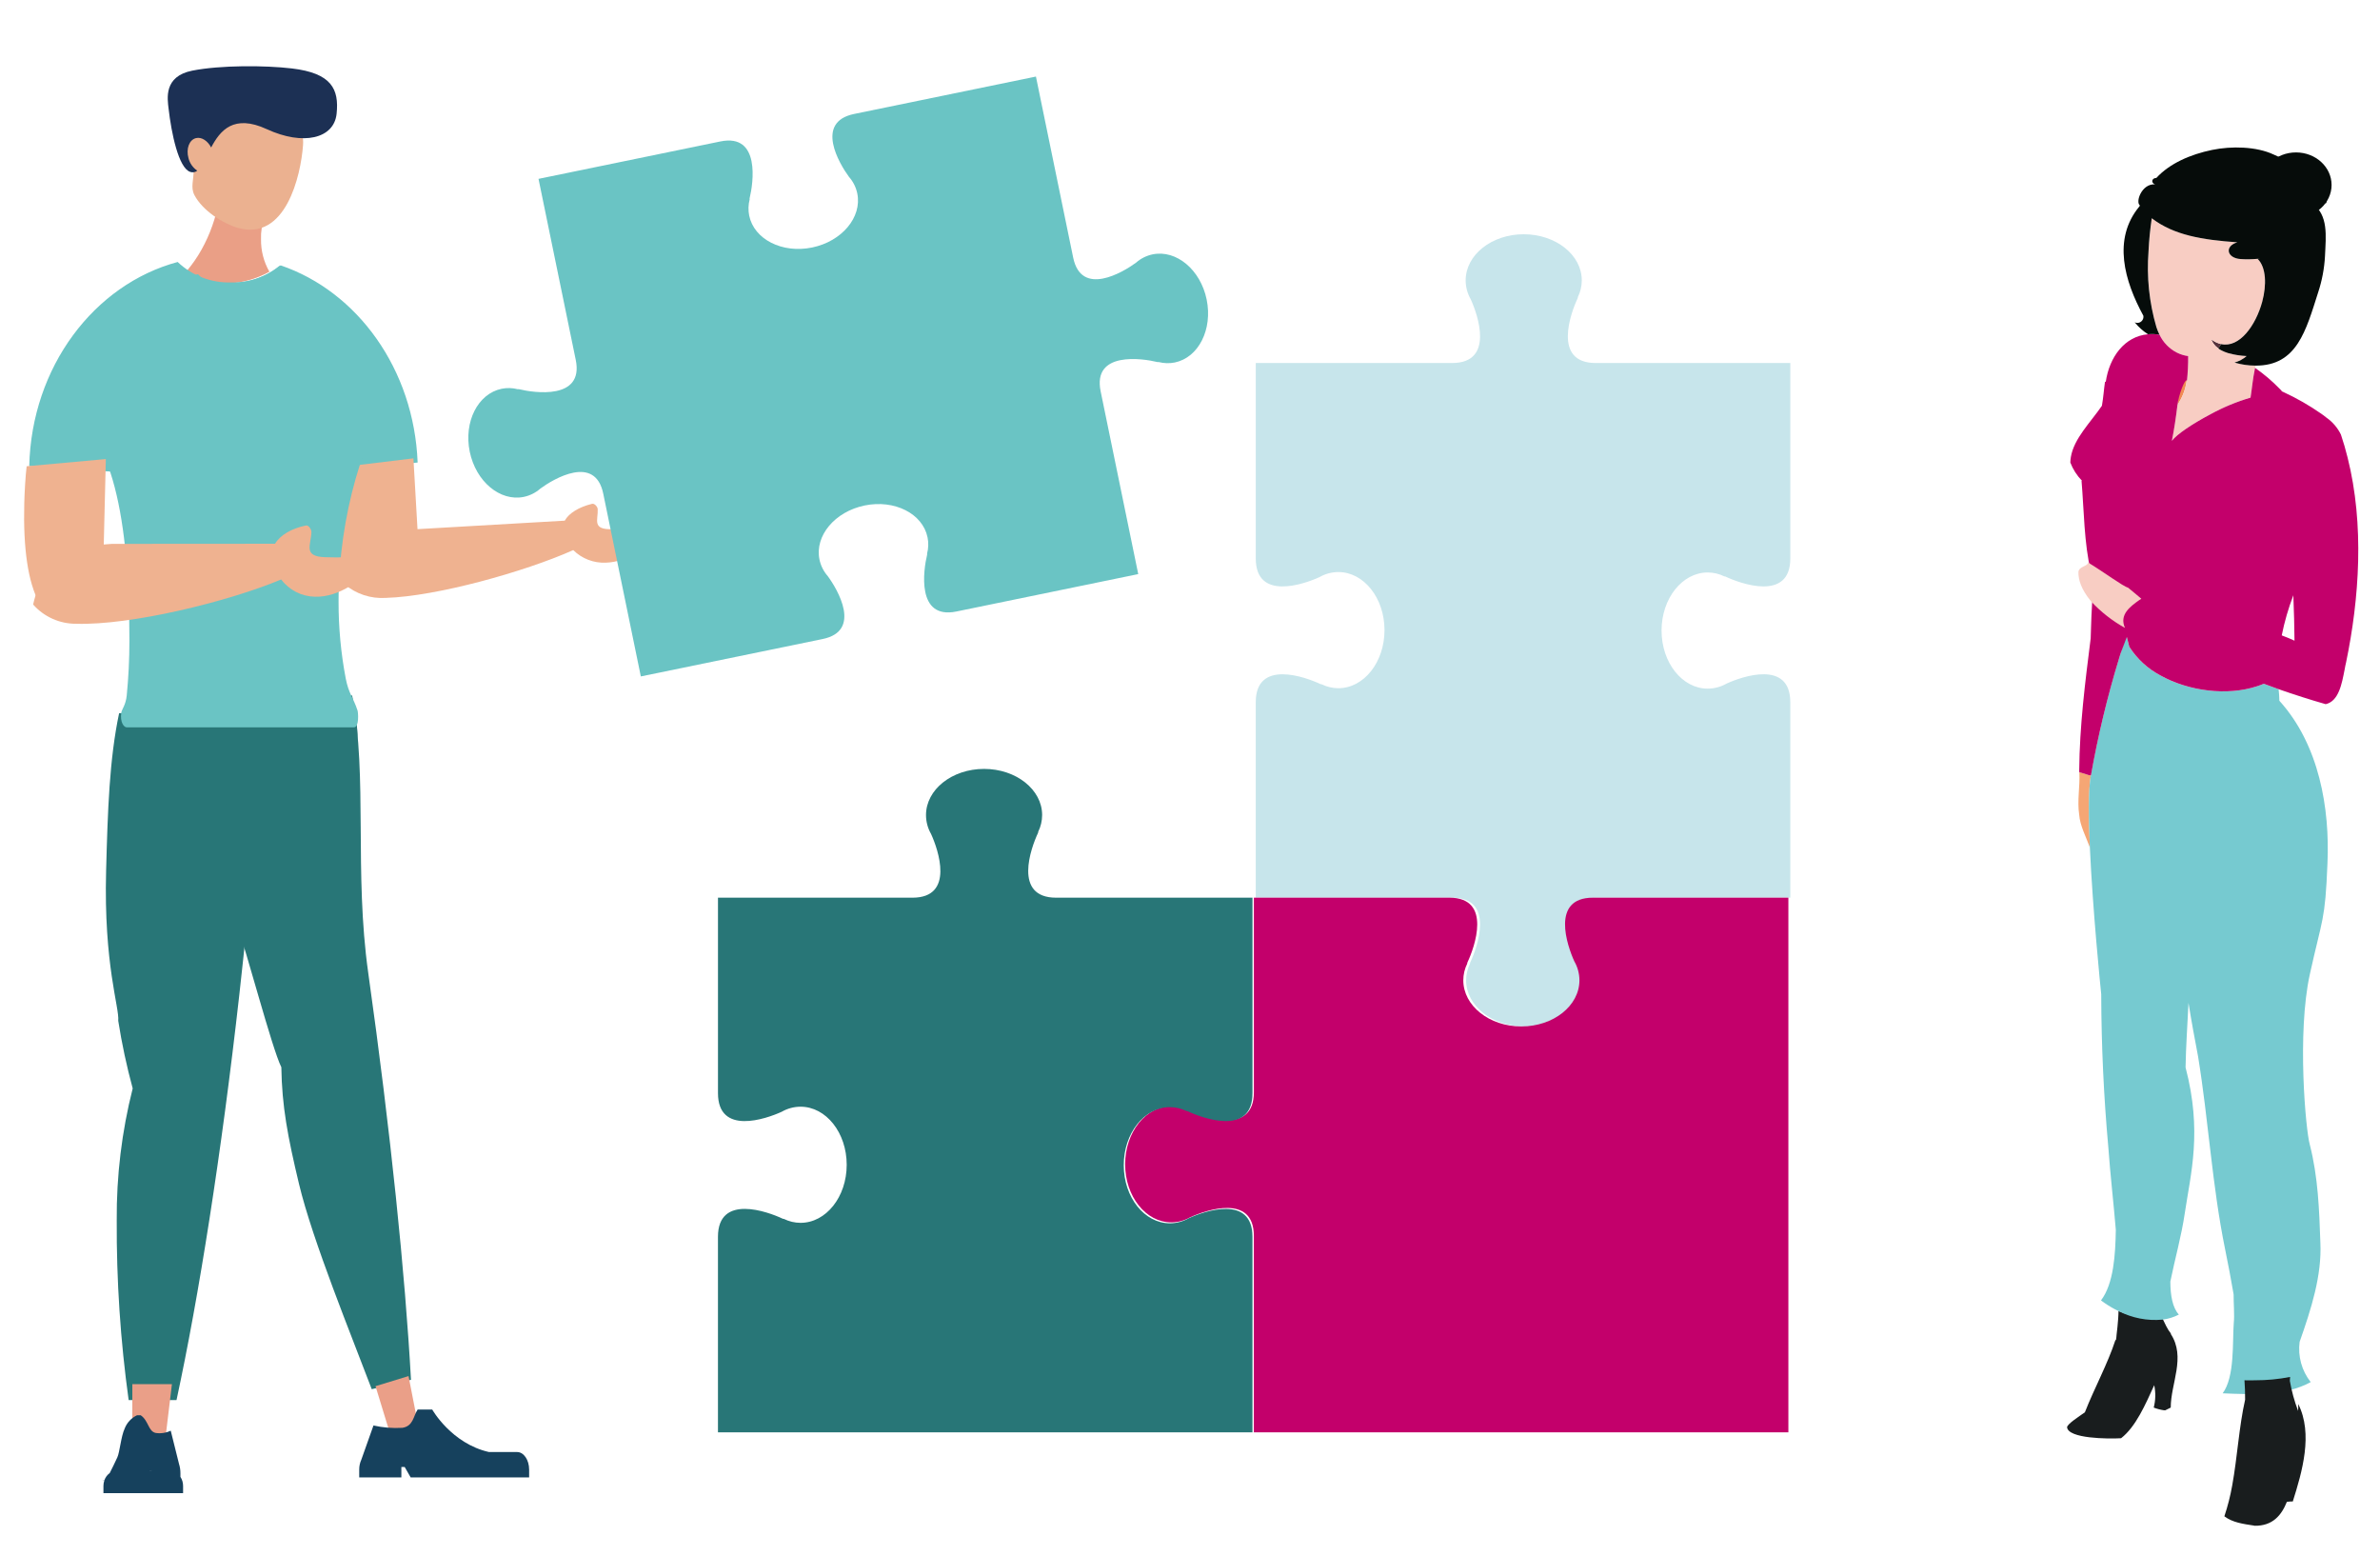 <?xml version="1.0" encoding="UTF-8"?>
<svg xmlns="http://www.w3.org/2000/svg" xmlns:xlink="http://www.w3.org/1999/xlink" version="1.1" id="Ebene_1" x="0px" y="0px" viewBox="0 0 621 406" style="enable-background:new 0 0 621 406;" xml:space="preserve">
<path id="Pfad_829" style="fill:#C7E5EB;" d="M412.851,255.706  c-0.007-1.729-0.463-3.427-1.324-4.927c-1.853-4.039-6.243-16.617,4.853-16.617  h50.749v-50.993c0-11.098-12.578-6.708-16.619-4.86  c-1.499,0.863-3.197,1.32-4.927,1.326c-6.651,0-12.043-6.779-12.043-15.154  s5.392-15.151,12.043-15.151c1.509,0.003,2.997,0.354,4.349,1.023  c0.121-0.006,0.241,0.02,0.348,0.075c3.769,1.782,16.852,6.573,16.852-4.748  V94.697h-50.758c-11.318,0-6.523-13.083-4.745-16.852  c0.055-0.107,0.081-0.227,0.075-0.348c0.668-1.353,1.018-2.84,1.023-4.349  c0-6.651-6.779-12.043-15.151-12.043c-8.372,0-15.149,5.392-15.149,12.043  c0.007,1.729,0.463,3.427,1.324,4.927c1.856,4.042,6.243,16.619-4.853,16.619  h-51.236v50.992c0,11.098,12.578,6.708,16.619,4.86  c1.499-0.862,3.197-1.318,4.927-1.324c6.651,0,12.043,6.779,12.043,15.151  s-5.392,15.151-12.043,15.151c-1.509-0.004-2.996-0.354-4.349-1.023  c-0.12,0.007-0.24-0.017-0.348-0.072c-3.769-1.782-16.852-6.573-16.852,4.745  v50.988h51.238c11.318,0,6.523,13.083,4.745,16.85  c-0.055,0.107-0.081,0.227-0.075,0.348c-0.668,1.353-1.018,2.84-1.023,4.349  c0,6.651,6.779,12.043,15.151,12.043c8.372,0,15.151-5.39,15.151-12.043"></path>
<path id="Pfad_830" style="fill:#C3006B;" d="M466.631,373.626V234.16h-50.99  c-11.095,0-6.706,12.578-4.853,16.619c0.862,1.499,1.318,3.197,1.324,4.927  c0,6.651-6.779,12.043-15.151,12.043c-8.372,0-15.151-5.392-15.151-12.043  c0.005-1.509,0.355-2.996,1.023-4.349c-0.006-0.121,0.02-0.241,0.075-0.348  c1.782-3.769,6.573-16.852-4.745-16.852h-50.995v50.749  c0,11.318-13.083,6.523-16.85,4.745c-0.108-0.055-0.229-0.081-0.35-0.075  c-1.352-0.668-2.84-1.018-4.349-1.023c-6.651,0-12.043,6.779-12.043,15.151  s5.39,15.151,12.043,15.151c1.729-0.006,3.427-0.462,4.927-1.324  c4.039-1.853,16.617-6.243,16.617,4.853v51.236L466.631,373.626z"></path>
<path id="Pfad_831" style="fill:#287677;" d="M305.26,288.803c1.509,0.005,2.996,0.355,4.349,1.023  c0.12-0.006,0.24,0.018,0.348,0.072c3.764,1.782,16.847,6.573,16.847-4.745  v-50.99h-51.236c-11.315,0-6.523-13.086-4.743-16.852  c0.052-0.109,0.076-0.228,0.072-0.348c0.668-1.353,1.018-2.84,1.023-4.349  c0-6.651-6.779-12.043-15.151-12.043c-8.372,0-15.151,5.395-15.151,12.046  c0.005,1.729,0.46,3.427,1.321,4.927c1.853,4.042,6.243,16.619-4.853,16.619  h-50.746v50.99c0,11.098,12.575,6.708,16.617,4.86  c1.499-0.863,3.197-1.32,4.927-1.326c6.651,0,12.043,6.779,12.043,15.154  c0,8.375-5.39,15.138-12.043,15.138c-1.509-0.003-2.997-0.353-4.349-1.023  c-0.122,0.006-0.244-0.02-0.353-0.075c-3.764-1.782-16.847-6.569-16.847,4.748  v50.99h139.466v-50.983c0-11.098-12.575-6.708-16.617-4.86  c-1.498,0.862-3.196,1.318-4.924,1.324c-6.651,0-12.046-6.779-12.046-15.151  c0-8.372,5.39-15.151,12.046-15.151"></path>
<path id="Pfad_845" style="fill:#287677;" d="M53.305,188.571  c0.714,12.206,0.142,15.681,3.478,31.168c5.168,23.994,4.585,18.34,5.08,21.707  c2.292,5.922,9.054,31.947,11.548,36.947c0.145,10.144,1.663,18.122,4.617,30.481  c3.529,14.76,13.786,39.787,18.968,53.496l10.242-2.448  c-1.495-27.322-5.323-64.824-11.147-106.099  c-3.728-26.436-0.128-50.966-4.208-72.416L53.305,188.571z"></path>
<path id="Pfad_846" style="fill:#287677;" d="M31.081,186.027  c-2.54,12.041-2.971,25.264-3.394,41.104c-0.652,24.54,3.517,35.742,3.162,39.138  c0.936,5.948,2.196,11.84,3.774,17.65c-2.85,11.251-4.249,22.821-4.164,34.427  c-0.08,15.679,0.959,31.344,3.111,46.876h12.487  c5.811-26.918,11.73-64.284,16.392-105.783  c2.985-26.578,5.085-51.599,6.297-73.409L31.081,186.027z"></path>
<path id="Pfad_847" style="fill:#287677;" d="M93.268,191.566c0,10.713-11.372,19.396-25.401,19.396  s-25.401-8.683-25.401-19.396s11.374-19.396,25.401-19.396  S93.268,180.853,93.268,191.566"></path>
<path id="Pfad_848" style="fill:#EA9F88;" d="M43.303,373.993H34.529v-12.931h10.333L43.303,373.993z"></path>
<path id="Pfad_849" style="fill:#16415D;" d="M47.079,385.24v-0.888  c0.008-0.848-0.118-1.692-0.372-2.5l-2.159-8.659  c-1.222,0.589-2.593,0.795-3.934,0.591c-1.944-0.419-1.846-3.235-3.911-4.62  h-0.939c-1.482,0.696-2.639,1.937-3.231,3.464  c-0.958,2.046-1.292,6.164-1.91,7.509c-0.703,1.535-1.429,3.004-1.998,4.117  c-0.659,0.473-1.149,1.146-1.397,1.919c-0.747,0-0.895,0.019-0.019,0.064  c-0.143,0.443-0.217,0.906-0.219,1.372v1.878h20.783v-1.879  c0.002-0.84-0.238-1.662-0.693-2.367 M39.593,383.692v0.022h-0.599l0.01-0.022  H39.593z"></path>
<path id="Pfad_850" style="fill:#EA9F88;" d="M109.085,371.712l-7.318,2.242l-3.785-12.367  l8.615-2.637L109.085,371.712z"></path>
<path id="Pfad_851" style="fill:#16415D;" d="M94.277,380.768l3.172-8.929  c2.471,0.559,5.01,0.763,7.538,0.608c2.857-0.434,2.846-3.039,3.983-4.762  h3.809c0,0,5.002,8.87,14.816,11.083h7.353c1.715,0,3.117,2.062,3.117,4.58  v2.036h-30.914l-1.559-2.718h-0.865v2.718H93.728v-2.036  c-0.007-0.889,0.18-1.769,0.549-2.578"></path>
<path id="Pfad_852" style="fill:#EA9F86;" d="M47.909,71.593  c7.136,3.399,15.476,3.135,22.383-0.709c-1.471-2.575-2.226-5.498-2.186-8.463  c-0.134-3.91,1.245-7.722,3.85-10.641v-5.524h-14.045  c-0.618,10.299-4.409,19.323-10.002,25.337"></path>
<path id="Pfad_853" style="fill:#EBB190;" d="M79.071,37.851c0.586-8.041-8.174-8.966-14.622-9.443  c-4.141-0.304-7.889,0.013-10.603,4.101c-0.677-0.982-2.174,0.757-3.235,0.716  c-2.196-0.086-3.571,0.602-3.684,3.696c-0.113,3.094,1.071,7.418,3.267,7.507  c0.106-0.004,0.211-0.015,0.316-0.032c0.075,2.522-0.856,4.454,0.228,6.514  c2.127,4.039,7.431,7.404,11.267,8.512C74.519,63.039,78.485,45.892,79.071,37.851  "></path>
<path id="Pfad_854" style="fill:#1C3054;" d="M87.827,29.701  c0.682-6.476-1.321-10.627-11.695-11.85c-6.893-0.813-18.576-0.886-25.965,0.576  c-7.532,1.498-6.471,7.365-6.179,9.911c0.716,6.275,2.584,15.507,5.644,16.499  c0.628,0.225,1.328,0.107,1.846-0.313c-1.14-0.765-1.957-1.924-2.295-3.255  c-0.687-2.466,0.189-4.815,1.963-5.244c1.453-0.35,3.039,0.703,3.948,2.445  c2.338-4.411,5.853-8.779,14.524-4.777c9.483,4.377,17.522,2.48,18.208-3.997"></path>
<path id="Pfad_855" style="fill:#6AC4C4;" d="M53.521,123.554  c18.522,0.035,37.032-0.935,55.449-2.905  c-0.939-24.286-15.669-44.591-35.747-51.429c-3.658,2.978-8.256,4.557-12.972,4.454  c-5.157,0.149-10.159-1.772-13.891-5.333C24.541,74.201,8.235,95.724,7.629,121.593  c14.394,1.27,29.83,1.961,45.893,1.961"></path>
<path id="Pfad_856" style="fill:#EFB290;" d="M107.871,119.562l1.096,18.989  c-10.269,2.43-16.847,6.749-19.035,13.441c-3.889-4.253-6.115-11.383-6.679-21.389  c-0.155-2.684-0.155-5.374,0-8.058L107.871,119.562z"></path>
<path id="Pfad_857" style="fill:#EFB290;" d="M89.871,152.374  c1.784-11.117,8.896-13.215,17.901-14.276l39.584-2.282  c1.078-1.95,3.709-3.566,7.139-4.395c0.632-0.152,1.426,0.767,1.461,1.375  c0.16,2.796-1.64,5.404,3.837,5.244c3.431-0.081,6.854-0.372,10.25-0.872  c0.677-0.128,2.995-0.091,1.578,1.958c-2.231,3.226-7.645,7.477-13.514,7.647  c-3.179,0.152-6.276-1.038-8.536-3.279c-12.662,5.66-35.746,12.085-48.858,12.465  c-3.946,0.274-7.842-1.012-10.85-3.581"></path>
<path id="Pfad_858" style="fill:#6AC4C4;" d="M33.053,189.721h59.328  c1.365,0,1.091-3.843,0.911-4.387c-1.141-3.453-2.302-4.382-3.07-8.292  c-1.267-6.628-1.897-13.362-1.88-20.11c0-22.661,6.73-44.075,15.564-56.706  c-5.857-14.709-17.139-26.092-31.004-30.882c-3.593,2.974-8.137,4.556-12.8,4.456  c-5.661,0-5.387,0.952-8.441-2.275c-16.243,4.422-29.394,17.759-35.137,35.146  c12.825,5.727,17.245,28.903,17.245,60.42c0,4.927-0.246,9.72-0.7,14.325  c-0.248,2.517-1.299,3.603-1.426,4.5c-0.359,2.504,0.7,3.809,1.407,3.809"></path>
<path id="Pfad_859" style="fill:#EFB290;" d="M27.617,119.747l-0.554,22.747  c-8.71,2.208-14.504,6.916-16.834,14.753c-2.901-5.345-4.2-14.009-3.897-25.993  c0.069-2.774,0.307-7.035,0.623-9.627L27.617,119.747z"></path>
<path id="Pfad_860" style="fill:#EFB290;" d="M8.643,157.696  c3.012-13.152,10.82-15.172,20.56-15.828l42.56-0.029  c1.343-2.255,4.32-4.005,8.071-4.762c0.693-0.139,1.447,1.014,1.426,1.745  c-0.105,3.346-2.289,6.34,3.581,6.523c3.687,0.137,7.379,0.022,11.051-0.345  c0.735-0.107,3.21,0.098,1.493,2.445c-2.71,3.703-8.919,8.409-15.213,8.213  c-3.469-0.067-6.715-1.727-8.801-4.5c-14.102,5.895-39.428,11.995-53.483,11.553  c-4.298,0.033-8.399-1.797-11.245-5.018"></path>
<path id="Pfad_861" style="fill:#6AC4C4;" d="M242.019,140.162c0.285,1.404,0.245,2.854-0.118,4.24  c0.028,0.111,0.028,0.227,0,0.338c-0.936,3.846-2.892,16.94,7.642,14.774  l47.451-9.758l-9.81-47.681c-2.167-10.531,10.927-8.578,14.774-7.642  c0.11,0.031,0.227,0.031,0.338,0c1.386,0.362,2.836,0.403,4.24,0.12  c6.19-1.279,9.908-8.619,8.314-16.406c-1.595-7.787-7.918-13.068-14.107-11.794  c-1.608,0.336-3.101,1.085-4.331,2.174c-3.405,2.498-14.271,8.99-16.394-1.338  l-9.717-47.217l-47.451,9.758c-10.328,2.124-3.837,12.99-1.338,16.394  c1.089,1.23,1.839,2.723,2.174,4.331c1.279,6.19-4.007,12.505-11.794,14.107  c-7.787,1.603-15.132-2.118-16.406-8.314c-0.283-1.404-0.242-2.854,0.12-4.24  c-0.031-0.111-0.031-0.229,0-0.34c0.936-3.846,2.889-16.938-7.642-14.771  l-47.451,9.758l9.718,47.234c2.164,10.534-10.927,8.578-14.774,7.642  c-0.111-0.03-0.229-0.03-0.34,0c-1.385-0.363-2.835-0.403-4.237-0.118  c-6.19,1.279-9.911,8.615-8.314,16.403c1.597,7.788,7.918,13.07,14.107,11.796  c1.608-0.337,3.1-1.086,4.331-2.174c3.411-2.507,14.275-8.993,16.398,1.329  l9.806,47.678l47.451-9.758c10.325-2.124,3.837-12.99,1.335-16.394  c-1.088-1.23-1.838-2.723-2.174-4.331c-1.279-6.19,4.007-12.505,11.794-14.107  c7.787-1.603,15.132,2.118,16.406,8.314"></path>
<g id="Gruppe_407" transform="translate(-2379.985 -7553.896)">
	<path id="Pfad_1479" style="fill:#F5A674;" d="M2925.563,7756.169   c-0.034,0.128-0.034,0.247-0.068,0.339c-0.605,3.664-0.57,10.616-0.201,18.468   c-1.044-2.832-2.59-5.756-2.792-8.494c-0.572-3.818,0.234-7.358,0.035-11.143   c0.842,0.247,1.682,0.46,2.421,0.739L2925.563,7756.169z"></path>
	<path id="Pfad_1480" style="fill:#021315;" d="M2944.969,7764.82   c-2.522-8.435-2.589-21.27-2.589-29.641c0.706,0.37,1.444,0.735,2.218,1.076   C2944.6,7745.519,2944.6,7755.464,2944.969,7764.82z"></path>
	<path id="Pfad_1481" style="fill:#191D1E;" d="M2923.949,7922.324h0.033v-0.027   c2.456-6.267,5.92-12.565,7.972-18.86l0.134,0.027   c0.086-0.468,0.142-0.941,0.168-1.416c0.169-1.36,0.303-2.698,0.404-4.06   c0.035-0.693,0.101-1.389,0.101-2.106c3.605,1.54,7.529,2.183,11.437,1.875   c0.302,0.667,0.64,1.363,0.975,2.005c0.354,0.72,0.782,1.401,1.279,2.031   l-0.068,0.05c4.002,6.089,0,12.875,0,19.222c-0.47,0.256-0.976,0.486-1.448,0.72   c-0.134,0.005-0.269-0.004-0.402-0.027c-0.886-0.132-1.755-0.365-2.59-0.692   c0.496-1.908,0.54-3.906,0.128-5.834c-2.286,4.988-4.776,10.819-8.644,13.827   c-3.5,0.203-13.792,0.102-14.094-2.854   C2919.344,7925.382,2922.401,7923.41,2923.949,7922.324z"></path>
	<path id="Pfad_1482" style="fill:#F18A54;" d="M2950.552,7653.118   c-0.284,2.297-1.114,4.492-2.42,6.403c0.336-2.649,0.539-5.234,0.606-7.266   C2949.372,7652.478,2949.98,7652.767,2950.552,7653.118z"></path>
	<path id="Pfad_1483" style="fill:#55323C;" d="M2959.572,7643.667   c-0.237,0.383-0.493,0.753-0.768,1.109c-0.852-0.575-1.5-1.405-1.849-2.371   C2957.726,7643.009,2958.619,7643.439,2959.572,7643.667z"></path>
	<path id="Pfad_1484" style="fill:#F8CDC3;" d="M2940.595,7619.444v-0.031   c0.134-2.954,0.439-5.849,0.842-8.587c5.785,4.433,13.187,5.627,22.334,6.278   c-3.396,0.986-2.792,4.124,0.875,4.371c1.468,0.092,2.94,0.071,4.405-0.06   l0.034,0.031c2.22,2.185,2.355,6.772,1.178,11.172   c-1.682,6.156-5.883,12.066-10.698,11.051c-0.955-0.228-1.849-0.658-2.622-1.263   c0.35,0.967,0.998,1.797,1.85,2.372c0.263,0.2,0.544,0.375,0.84,0.523   c0.561,0.286,1.147,0.522,1.75,0.706c1.57,0.431,3.183,0.688,4.809,0.768   c-0.915,0.792-1.995,1.372-3.162,1.694c1.78,0.527,3.626,0.796,5.482,0.8   c-0.025,0.198-0.07,0.394-0.134,0.583c-0.64,3.11-0.741,4.956-1.177,7.758   c-3.633,1.067-7.14,2.523-10.461,4.341c-4.604,2.43-8.812,5.233-10.058,6.926   c0.007-0.146,0.03-0.291,0.068-0.433c0.472-2.245,0.976-5.599,1.38-8.923   c1.306-1.911,2.136-4.106,2.42-6.403c0.034,0.031,0.034,0.031,0.068,0.031   c0.221-2.117,0.323-4.245,0.304-6.374c-1.055-0.146-2.079-0.468-3.027-0.953   c-1.94-1.019-3.499-2.639-4.441-4.617c-0.314-0.648-0.584-1.317-0.807-2.001   C2940.771,7632.796,2940.076,7626.101,2940.595,7619.444z"></path>
	<path id="Pfad_1485" style="fill:#76CAD0;" d="M2930.103,7853.22   c0.504,7.049,1.346,14.222,1.949,21.453c-0.101,6.402-0.537,14.069-3.868,18.438   c1.149,0.862,2.364,1.634,3.632,2.309c0.303,0.153,0.64,0.34,0.943,0.463   c3.519,1.828,7.488,2.607,11.437,2.246c1.503-0.179,2.961-0.627,4.305-1.322   c-1.649-1.791-2.222-5.047-2.222-8.618c1.212-5.973,2.894-11.851,3.768-17.822   c1.547-10.373,4.604-21.27,0.202-38.045c0.101-5.602,0.504-11.232,0.768-16.835   c0.74,4.648,1.615,9.357,2.49,13.941c2.758,16.865,3.667,33.735,7.063,50.324   c0.81,3.94,1.55,7.878,2.222,11.789v0.031   c-0.033,1.939,0.27,5.45,0.035,7.478c-0.371,4.897,0.303,14.008-2.893,18.29   c1.852,0.093,3.735,0.153,5.684,0.184c0.908,0.033,1.784,0.033,2.724,0   c3.092,0.01,6.174-0.341,9.183-1.046c1.876-0.448,3.685-1.142,5.381-2.062   c-2.344-2.964-3.387-6.751-2.892-10.497c3.026-8.588,5.818-17.329,5.415-25.854   c-0.303-8.71-0.604-17.146-2.758-25.581c-1.077-3.724-3.375-29.053,0-44.415   c3.264-14.854,4.003-13.758,4.604-28.964c0.639-14.311-2.121-30.904-12.546-42.416   c-0.015-1.008-0.082-2.014-0.202-3.015c-1.279-0.463-2.59-0.922-3.87-1.416   c-0.537,0.216-1.076,0.43-1.647,0.617c-0.029,0.023-0.065,0.034-0.101,0.029   c-7.837,2.585-17.828,1.293-25.197-2.801c-3.314-1.748-6.118-4.324-8.14-7.479   c-0.202-0.739-0.404-1.603-0.673-2.618c-0.032-0.187-0.077-0.372-0.134-0.553   c-0.033,0.128-0.068,0.276-0.101,0.399c-0.336,1.11-0.706,2.215-1.01,3.325   c-0.032,0.029-0.032,0.029-0.032,0.063c-0.027,0.046-0.038,0.1-0.033,0.153   c-0.106,0.281-0.196,0.568-0.27,0.859c-0.17,0.463-0.303,0.927-0.439,1.385   v0.033c-3.06,10.009-5.508,20.195-7.33,30.502   c-0.034,0.128-0.034,0.247-0.068,0.339c-0.605,3.665-0.571,10.616-0.201,18.468   c0.739,16.283,2.758,36.351,2.96,38.259   C2928.286,7826.627,2928.891,7839.8,2930.103,7853.22z"></path>
	<path id="Pfad_1486" style="fill:#191D1E;" d="M2962.427,7941.367   c1.345-7.428,1.781-15.393,3.364-22.357c0-0.874-0.035-1.722-0.035-2.569   c-0.032-0.85-0.068-1.646-0.134-2.494c0.908,0.027,1.784,0.027,2.724,0   c3.082,0.009,6.158-0.284,9.183-0.874c-0.033,0.36-0.068,0.694-0.068,1.023   c0.469,2.674,1.19,5.298,2.154,7.836c0.045-0.599,0.057-1.199,0.034-1.799   c3.936,7.811,1.008,17.731-1.415,25.415c-0.517-0-1.034,0.034-1.546,0.103   c-1.407,3.493-3.698,6.321-8.442,6.244v-0.024   c-3.062-0.464-5.719-0.824-7.87-2.441   C2961.257,7946.795,2961.942,7944.101,2962.427,7941.367z"></path>
	<g id="Gruppe_405" transform="translate(2797.42 7608.517)">
		<path id="Pfad_1487" style="fill:#C3006B;" d="M130.129,94.65    c0.27,0.216,6.299-2.27,6.534-2.057c4.259-24.707,6.532,4.552,6.395,4.244    l-7.145,18.896c-0.17,0.463-0.303,0.926-0.439,1.385v0.033    c-3.06,10.009-5.508,20.195-7.33,30.502l-0.606-0.091    c-0.739-0.28-1.58-0.494-2.421-0.739c0-0.093-0.035-0.187-0.035-0.276v-0.128    c0.101-11.759,1.546-23.022,2.993-34.533    C128.143,111.919,128.313,93.145,130.129,94.65z"></path>
		<path id="Pfad_1488" style="fill:#C3006B;" d="M138.534,103.976    c-0.032,0.184-0.068,0.4-0.1,0.583c-0.181,1.173-0.58,2.301-1.178,3.325    c-0.035,0-0.035-0.029-0.068-0.029c-0.202-0.128-0.437-0.217-0.639-0.339    c0.023,0.049,0.034,0.102,0.032,0.156c0.068,0.307,0.169,0.706,0.27,1.106    c0.068,0.31,0.134,0.646,0.235,0.955c0.101,0.46,0.202,0.895,0.27,1.2    c0.058,0.181,0.102,0.366,0.134,0.553c0.27,1.016,0.472,1.879,0.674,2.618    c2.021,3.154,4.826,5.731,8.14,7.478c7.366,4.093,17.356,5.386,25.197,2.801    c0.036,0.004,0.073-0.006,0.101-0.029c0.572-0.187,1.11-0.4,1.647-0.616    c1.279,0.494,2.589,0.953,3.87,1.416c4.07,1.415,8.172,2.738,12.278,3.907    c3.397-0.767,4.204-5.263,4.943-9.048c0.101-0.646,0.237-1.262,0.371-1.815    c3.464-16.682,4.809-35.953,0.402-53.463c-0.504-2.031-1.076-4.034-1.747-6.002    c-0.868-1.778-2.177-3.304-3.802-4.433c-0.437-0.367-0.908-0.706-1.346-1.013    c-3.103-2.159-6.39-4.042-9.822-5.628c-0.173-0.096-0.353-0.178-0.538-0.246    c0-0.064,0.035-0.095,0.035-0.157c-0.213-0.147-0.405-0.323-0.57-0.522    c-1.938-1.999-4.068-3.804-6.358-5.387c-0.64,3.111-0.741,4.956-1.177,7.758    c-3.633,1.067-7.14,2.522-10.461,4.34c-4.604,2.43-8.812,5.234-10.058,6.926    c0.007-0.146,0.03-0.291,0.068-0.432c0.472-2.245,0.976-5.599,1.38-8.924    c0.336-2.649,1.884-6.743,2.42-6.403c0.035,0.031,0.035,0.031,0.068,0.031    c0.221-2.117,0.323-4.245,0.304-6.373c-1.055-0.146-2.079-0.468-3.027-0.953    c-1.94-1.018-3.499-2.639-4.441-4.617c-0.988-0.179-1.995-0.222-2.994-0.128    c-6.153,0.523-10.09,5.973-11.031,12.406L131.812,44.946    c-0.303,2.095-0.437,4.187-0.807,6.279c-2.994,4.374-7.301,8.528-8.106,13.391    c-0.077,0.468-0.122,0.941-0.134,1.416c0.677,1.769,1.706,3.382,3.026,4.74    l-0.1,0.06c0.64,7.573,0.64,16.254,2.456,23.825    c2.018,1.016,4.272,1.791,6.12,2.861c1.493,0.73,2.692,1.948,3.398,3.453    l0.101-0.029C138.502,101.392,138.669,102.622,138.534,103.976z M177.927,111.116    c0.716-3.566,1.728-7.066,3.026-10.464c0.17,4.221,0.27,8.314,0.304,11.849    c-1.082-0.492-2.158-0.952-3.336-1.385H177.927z"></path>
	</g>
	<path id="Pfad_1489" style="fill:#060C0A;" d="M2938.177,7607.777   c0.038-0.102,0.108-0.189,0.201-0.247c-1.312-0.859,0.438-5.817,3.936-5.54   c-1.244-0.43-0.807-1.692,0.303-1.663c3.466-3.785,8.88-6.156,14.565-7.325   c5.078-1.046,11.537-0.896,15.976,1.169c3.059,1.334,5.913,3.096,8.476,5.232   c2.265,1.872,4.11,4.2,5.414,6.833c-0.032,0.216-0.068,0.434-0.1,0.647   h-3.676c4.306,3.171,3.597,8.434,3.36,13.821   c-0.173,3.215-0.772,6.394-1.782,9.451c-3.198,10.003-5.542,19.175-16.339,19.115   c-1.856-0.003-3.702-0.273-5.482-0.799c1.167-0.323,2.247-0.902,3.162-1.694   c-1.626-0.079-3.239-0.336-4.809-0.768c-0.603-0.184-1.188-0.42-1.75-0.706   c-0.296-0.148-0.577-0.323-0.84-0.523c0.275-0.356,0.531-0.727,0.767-1.109   c4.81,1.015,9.014-4.894,10.698-11.051c1.177-4.4,1.042-8.988-1.178-11.172   c0.215-0.031,0.429-0.073,0.639-0.128c-0.234,0.031-0.436,0.061-0.673,0.094   c-1.465,0.131-2.937,0.151-4.405,0.06c-3.668-0.247-4.272-3.384-0.875-4.371   c-9.147-0.646-16.549-1.846-22.334-6.278c-0.402,2.738-0.706,5.627-0.842,8.587   v0.031c-0.521,6.657,0.172,13.353,2.046,19.761   c0.224,0.685,0.493,1.354,0.807,2.001c-0.988-0.179-1.995-0.222-2.994-0.127   c-1.32-0.836-2.49-1.886-3.464-3.108c0.796,0.378,1.747,0.04,2.125-0.756   c0.143-0.301,0.188-0.64,0.129-0.969   C2934.341,7627.262,2931.113,7616.306,2938.177,7607.777z"></path>
	<ellipse id="Ellipse_36" style="fill:#060C0A;" cx="2979.07" cy="7602.148" rx="9.282" ry="8.494"></ellipse>
	<path id="Pfad_1490" style="fill:#F8CDC3;" d="M2935.236,7707.178L2935.236,7707.178   c1.103,0.922,2.346,1.919,3.48,2.904c-0.174,0.11-0.35,0.216-0.532,0.337   c-2.332,1.67-5.311,3.795-3.737,7.272c-3.308-1.834-6.305-4.181-8.88-6.952   c-2.626-3.224-3.279-5.642-3.274-7.546c0-1.535,2.38-1.525,2.558-2.545   C2928.803,7703.038,2933.998,7706.894,2935.236,7707.178z"></path>
</g>
<g>
</g>
<g>
</g>
<g>
</g>
<g>
</g>
<g>
</g>
<g>
</g>
<g>
</g>
<g>
</g>
<g>
</g>
<g>
</g>
<g>
</g>
<g>
</g>
<g>
</g>
<g>
</g>
<g>
</g>
</svg>
